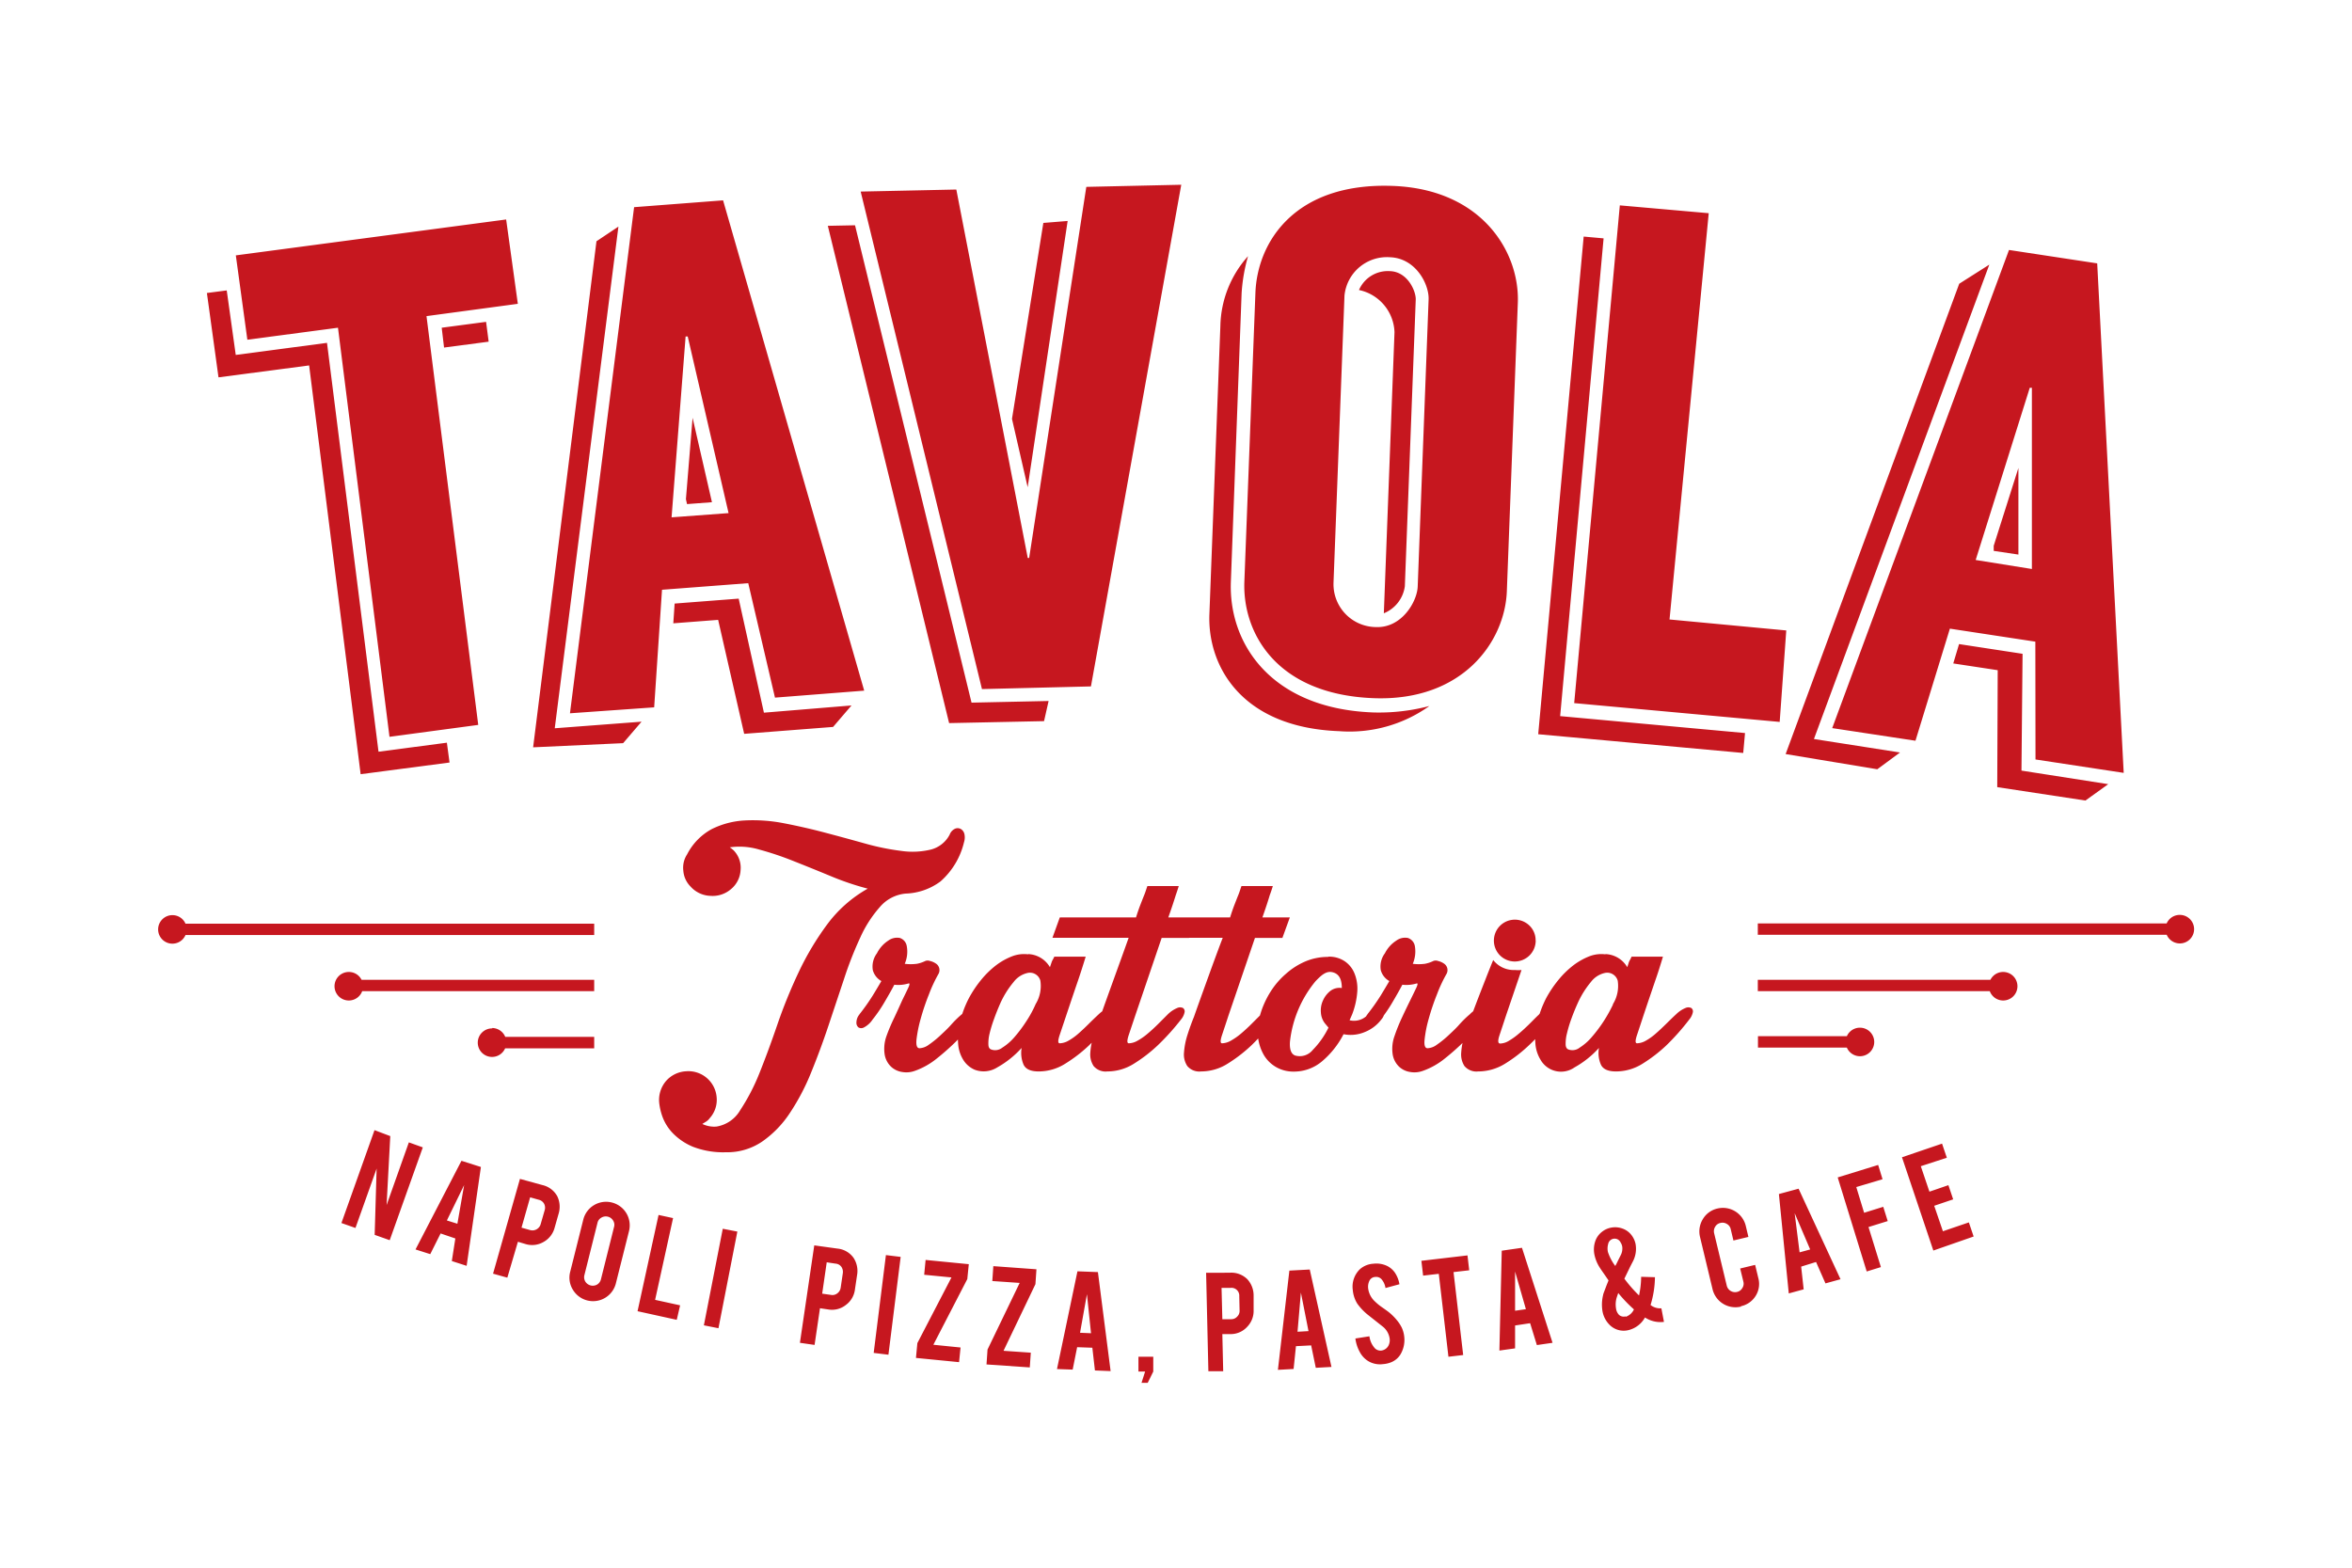 <svg id="Layer_1" data-name="Layer 1" xmlns="http://www.w3.org/2000/svg" viewBox="0 0 300 200"><defs><style>.cls-1{fill:#c6171f;}</style></defs><path class="cls-1" d="M87.64,109a7.61,7.61,0,0,1,3.13-3.22A10.68,10.68,0,0,1,95,104.67a20.55,20.55,0,0,1,5,.36q2.64.51,5.25,1.2t5.11,1.39a31.44,31.44,0,0,0,4.63.94,9.94,9.94,0,0,0,3.72-.17,3.75,3.75,0,0,0,2.42-1.91,1.33,1.33,0,0,1,.75-.78.84.84,0,0,1,.72.09,1,1,0,0,1,.42.66,2,2,0,0,1-.06,1,9.64,9.64,0,0,1-3,5,7.87,7.87,0,0,1-4.44,1.55,4.9,4.9,0,0,0-3.28,1.7,15.37,15.37,0,0,0-2.5,3.88,47.71,47.71,0,0,0-2.08,5.3q-1,3-2,6t-2.19,5.92a28.45,28.45,0,0,1-2.7,5.16,13.41,13.41,0,0,1-3.5,3.64A7.92,7.92,0,0,1,92.58,147a10.7,10.7,0,0,1-4.17-.69,7.68,7.68,0,0,1-2.55-1.7,6,6,0,0,1-1.34-2.08,7.65,7.65,0,0,1-.44-1.86,3.72,3.72,0,0,1,.89-2.78,3.66,3.66,0,0,1,2.53-1.22A3.62,3.62,0,0,1,91.41,140a3.49,3.49,0,0,1-.89,2.66,1.71,1.71,0,0,1-.44.42l-.5.31a3.47,3.47,0,0,0,1.83.33,4.29,4.29,0,0,0,3-2.08A26.18,26.18,0,0,0,96.83,137q1.13-2.81,2.3-6.22a65.43,65.43,0,0,1,2.72-6.71,36.09,36.09,0,0,1,3.66-6.14,16.48,16.48,0,0,1,5.17-4.56,35,35,0,0,1-4.75-1.61q-2.42-1-4.72-1.91a39.56,39.56,0,0,0-4.38-1.47,8.83,8.83,0,0,0-3.75-.28,3.65,3.65,0,0,1,.5.39,3.16,3.16,0,0,1,.88,2.53,3.36,3.36,0,0,1-1.22,2.41,3.59,3.59,0,0,1-2.63.86,3.55,3.55,0,0,1-2.53-1.19,3.19,3.19,0,0,1-.92-2A3.11,3.11,0,0,1,87.64,109Zm22,20.38a26.59,26.59,0,0,0,1.67-2.36q.66-1.08,1.11-1.86a2.29,2.29,0,0,1-1.09-1.39,2.82,2.82,0,0,1,.53-2.16A4.11,4.11,0,0,1,113.3,120a1.9,1.9,0,0,1,1.47-.34,1.3,1.3,0,0,1,.88,1,3.89,3.89,0,0,1-.25,2.3,6.18,6.18,0,0,0,1.53,0,4.09,4.09,0,0,0,1.09-.36.87.87,0,0,1,.61,0,2.18,2.18,0,0,1,.72.31,1,1,0,0,1,.33,1.38,18.19,18.19,0,0,0-1.19,2.56,29,29,0,0,0-1.06,3.14,16.72,16.72,0,0,0-.53,2.63q-.11,1.11.39,1.11a2.14,2.14,0,0,0,1.17-.44,12.48,12.48,0,0,0,1.39-1.11c.48-.45,1-.92,1.44-1.42s.95-1,1.39-1.36a3.33,3.33,0,0,1,1.11-.78.87.87,0,0,1,.75,0,.57.57,0,0,1,.22.56,1.79,1.79,0,0,1-.41.89,26.84,26.84,0,0,1-2.39,2.78,30,30,0,0,1-2.47,2.19,9.44,9.44,0,0,1-2.81,1.58,3.14,3.14,0,0,1-1.61.14,2.62,2.62,0,0,1-1.41-.67,2.79,2.79,0,0,1-.81-1.5,4.79,4.79,0,0,1,.22-2.41,22.82,22.82,0,0,1,1-2.36q.56-1.2,1-2.19c.33-.67.59-1.21.78-1.61s.2-.6.05-.56a4.55,4.55,0,0,1-1.83.17c-.33.63-.75,1.37-1.25,2.22a18.19,18.19,0,0,1-1.52,2.22,3,3,0,0,1-1.09,1,.7.7,0,0,1-.72,0,.78.78,0,0,1-.25-.66A1.62,1.62,0,0,1,109.63,129.41Zm21.51-7.66a3.37,3.37,0,0,1,2.77,1.67l.2-.59a1.74,1.74,0,0,1,.19-.41l.17-.34h4c-.34,1.11-.67,2.15-1,3.11s-.58,1.7-.86,2.53l-.64,1.91-.81,2.42c-.24.72-.25,1.08,0,1.08a2.39,2.39,0,0,0,1.11-.33,7.49,7.49,0,0,0,1.25-.89c.42-.37.86-.78,1.3-1.22s.89-.87,1.33-1.28a3.92,3.92,0,0,1,1.17-.78.87.87,0,0,1,.75,0,.52.52,0,0,1,.19.56,1.88,1.88,0,0,1-.44.89,28.79,28.79,0,0,1-2.94,3.33,18.62,18.62,0,0,1-3,2.31,6.36,6.36,0,0,1-3.41,1c-1,0-1.64-.28-1.92-.86a3.82,3.82,0,0,1-.25-2.14,12.15,12.15,0,0,1-3.1,2.48,3.24,3.24,0,0,1-2.89.3,3.19,3.19,0,0,1-1.45-1.25,4.48,4.48,0,0,1-.66-2.08,8.61,8.61,0,0,1,.22-2.7,13.65,13.65,0,0,1,1.17-3.13,14.8,14.8,0,0,1,1.55-2.31,11.53,11.53,0,0,1,1.91-1.86,8.38,8.38,0,0,1,2.09-1.16A4.21,4.21,0,0,1,131.14,121.75Zm.94,6.39a4.43,4.43,0,0,0,.61-3,1.38,1.38,0,0,0-1.55-1,3.07,3.07,0,0,0-1.86,1.17,11.68,11.68,0,0,0-1.7,2.72c-.29.66-.56,1.33-.8,2a16.69,16.69,0,0,0-.56,1.83,5.09,5.09,0,0,0-.16,1.39c0,.37.13.59.36.67a1.46,1.46,0,0,0,1.41-.23,6.89,6.89,0,0,0,1.59-1.39,17.33,17.33,0,0,0,1.49-2A14.17,14.17,0,0,0,132.08,128.14Zm19.58-8.45h-3.5l-3.38,9.94-.81,2.42q-.36,1.08,0,1.08a2.33,2.33,0,0,0,1.11-.33,7.64,7.64,0,0,0,1.28-.89c.44-.37.89-.78,1.33-1.22l1.28-1.28a3.8,3.8,0,0,1,1.17-.78.87.87,0,0,1,.75,0,.54.54,0,0,1,.19.56,2.09,2.09,0,0,1-.44.89,29.81,29.81,0,0,1-3,3.33,19,19,0,0,1-3,2.31,6.36,6.36,0,0,1-3.41,1,2,2,0,0,1-1.75-.69,2.73,2.73,0,0,1-.42-1.72,9.14,9.14,0,0,1,.45-2.25c.26-.82.53-1.59.83-2.33.44-1.26,1-2.81,1.66-4.64s1.32-3.64,1.95-5.42h-9.72l.94-2.6h9.72c.19-.6.37-1.13.56-1.62s.35-.9.5-1.27.27-.78.39-1.11h4c-.11.37-.24.76-.38,1.16-.23.74-.54,1.69-.95,2.84h3.5Zm11.9,0h-3.5l-3.39,9.94c-.29.89-.56,1.7-.8,2.42s-.25,1.08,0,1.08a2.39,2.39,0,0,0,1.11-.33,8.07,8.07,0,0,0,1.28-.89c.44-.37.89-.78,1.33-1.22l1.28-1.28a3.69,3.69,0,0,1,1.17-.78.85.85,0,0,1,.74,0,.52.52,0,0,1,.2.56,2,2,0,0,1-.45.89,28.79,28.79,0,0,1-2.94,3.33,19,19,0,0,1-3,2.31,6.36,6.36,0,0,1-3.41,1,2,2,0,0,1-1.75-.69,2.67,2.67,0,0,1-.42-1.72,9.58,9.58,0,0,1,.44-2.25c.26-.82.54-1.59.84-2.33.44-1.26,1-2.81,1.66-4.64s1.32-3.64,2-5.42h-9.72l.94-2.6h9.72c.19-.6.37-1.13.56-1.62s.35-.9.5-1.27.27-.78.39-1.11h4c-.11.37-.24.76-.39,1.16-.22.74-.53,1.69-.94,2.84h3.5Zm5.85,2.39a3.56,3.56,0,0,1,2.11.59,3.4,3.4,0,0,1,1.25,1.58,5.19,5.19,0,0,1,.34,2.33,10.12,10.12,0,0,1-.64,2.83l-.34.78a2.39,2.39,0,0,0,2.39-.78,3.39,3.39,0,0,1,1.09-.78.81.81,0,0,1,.72,0,.65.65,0,0,1,.25.56,1.51,1.51,0,0,1-.39.89,4.91,4.91,0,0,1-2.11,1.61,4.63,4.63,0,0,1-2.72.28,11.24,11.24,0,0,1-2.72,3.44,5.53,5.53,0,0,1-3.61,1.33,4.42,4.42,0,0,1-2.28-.58,4.28,4.28,0,0,1-1.58-1.58,5.91,5.91,0,0,1-.73-2.34,7.27,7.27,0,0,1,.31-2.83,11.45,11.45,0,0,1,1.28-2.83,10.1,10.1,0,0,1,2-2.33,9,9,0,0,1,2.5-1.58A7.31,7.31,0,0,1,169.41,122.08Zm-.39,8.55a2.48,2.48,0,0,1-.55-1.44,3,3,0,0,1,.28-1.55,3.17,3.17,0,0,1,.94-1.2,1.91,1.91,0,0,1,1.45-.36c0-1.11-.34-1.78-1.12-2s-1.38.23-2.24,1.14a14.6,14.6,0,0,0-3.25,7.66c-.08,1,.14,1.62.66,1.81a2.13,2.13,0,0,0,2.25-.72,10.83,10.83,0,0,0,2-2.84Zm5.4-1.22a26.59,26.59,0,0,0,1.67-2.36q.66-1.08,1.11-1.86a2.29,2.29,0,0,1-1.09-1.39,2.82,2.82,0,0,1,.53-2.16,4.11,4.11,0,0,1,1.45-1.61,1.9,1.9,0,0,1,1.47-.34,1.33,1.33,0,0,1,.89,1,4,4,0,0,1-.26,2.3,6.18,6.18,0,0,0,1.53,0,4.09,4.09,0,0,0,1.09-.36.87.87,0,0,1,.61,0,2.18,2.18,0,0,1,.72.31,1,1,0,0,1,.33,1.38,18.19,18.19,0,0,0-1.19,2.56,29,29,0,0,0-1.06,3.14,15.51,15.51,0,0,0-.52,2.63c-.08.74.05,1.11.38,1.11a2.14,2.14,0,0,0,1.17-.44,12.48,12.48,0,0,0,1.39-1.11c.48-.45,1-.92,1.44-1.42s.95-1,1.39-1.36a3.33,3.33,0,0,1,1.11-.78.87.87,0,0,1,.75,0,.57.57,0,0,1,.22.56,1.71,1.71,0,0,1-.41.89,26.84,26.84,0,0,1-2.39,2.78,30,30,0,0,1-2.47,2.19,9.44,9.44,0,0,1-2.81,1.58,3.14,3.14,0,0,1-1.61.14,2.62,2.62,0,0,1-1.41-.67,2.79,2.79,0,0,1-.81-1.5,4.79,4.79,0,0,1,.22-2.41,22.82,22.82,0,0,1,.95-2.36q.56-1.2,1.05-2.19c.33-.67.59-1.21.78-1.61s.2-.6.06-.56a4.61,4.61,0,0,1-1.84.17c-.33.63-.75,1.37-1.25,2.22a18.19,18.19,0,0,1-1.52,2.22,3,3,0,0,1-1.09,1,.7.7,0,0,1-.72,0,.78.78,0,0,1-.25-.66A1.62,1.62,0,0,1,174.42,129.41Zm21.9,0a3.15,3.15,0,0,1,1.11-.78.87.87,0,0,1,.75,0,.59.59,0,0,1,.22.56,1.73,1.73,0,0,1-.42.89,26.46,26.46,0,0,1-3,3.33,18.35,18.35,0,0,1-3,2.31,6.52,6.52,0,0,1-3.45,1,2,2,0,0,1-1.75-.69,2.73,2.73,0,0,1-.41-1.72,9.1,9.1,0,0,1,.44-2.25c.26-.82.54-1.59.83-2.33.74-2,1.35-3.54,1.81-4.72s.79-2,1-2.5a3.33,3.33,0,0,0,2.78,1.27,4.44,4.44,0,0,0,.83,0l-2,5.88c-.29.89-.56,1.7-.8,2.42s-.22,1.08.08,1.08a2.23,2.23,0,0,0,1.08-.33,8.41,8.41,0,0,0,1.25-.89c.45-.37.89-.78,1.34-1.22S195.87,129.82,196.32,129.41Zm-.45-9.38a2.67,2.67,0,0,1-4.55,1.89,2.67,2.67,0,0,1,3.78-3.78A2.6,2.6,0,0,1,195.87,120Zm8.9,1.72a3.37,3.37,0,0,1,2.78,1.67c.07-.23.14-.42.19-.59a1.74,1.74,0,0,1,.2-.41l.16-.34h4c-.33,1.11-.66,2.15-1,3.11l-.86,2.53-.64,1.91c-.29.89-.56,1.7-.8,2.42s-.25,1.08,0,1.08a2.39,2.39,0,0,0,1.11-.33,7.1,7.1,0,0,0,1.25-.89c.43-.37.86-.78,1.31-1.22s.88-.87,1.33-1.28a3.69,3.69,0,0,1,1.17-.78.87.87,0,0,1,.75,0,.54.54,0,0,1,.19.56,2.09,2.09,0,0,1-.44.89,29.81,29.81,0,0,1-2.95,3.33,19,19,0,0,1-3,2.31,6.36,6.36,0,0,1-3.41,1c-1,0-1.64-.28-1.92-.86a3.73,3.73,0,0,1-.25-2.14,12.19,12.19,0,0,1-3.11,2.48,3,3,0,0,1-4.33-.95,4.61,4.61,0,0,1-.67-2.08,8.63,8.63,0,0,1,.23-2.7,14.07,14.07,0,0,1,1.16-3.13,14.86,14.86,0,0,1,1.56-2.31,11.53,11.53,0,0,1,1.91-1.86,8.5,8.5,0,0,1,2.08-1.16A4.23,4.23,0,0,1,204.77,121.75Zm.95,6.39a4.43,4.43,0,0,0,.61-3,1.39,1.39,0,0,0-1.56-1,3.07,3.07,0,0,0-1.86,1.17,11.67,11.67,0,0,0-1.69,2.72c-.3.66-.57,1.33-.81,2a16.48,16.48,0,0,0-.55,1.83,5.16,5.16,0,0,0-.17,1.39c0,.37.14.59.36.67a1.48,1.48,0,0,0,1.42-.23,6.85,6.85,0,0,0,1.58-1.39,18.15,18.15,0,0,0,2.67-4.1Zm72.3-10.3H224.21v1.45H278Zm-1.81.72a1.82,1.82,0,1,0,1.81-1.81A1.81,1.81,0,0,0,276.21,118.56ZM255.5,125H224.21v1.45H255.5Zm-1.81.72A1.82,1.82,0,1,0,255.5,124,1.81,1.81,0,0,0,253.69,125.76Zm-16.46,6.47h-13v1.46h13Zm-1.81.73a1.82,1.82,0,1,0,1.81-1.81A1.81,1.81,0,0,0,235.42,133ZM75.79,117.84H22v1.45H75.79ZM22,116.75a1.82,1.82,0,1,0,1.81,1.81A1.81,1.81,0,0,0,22,116.75ZM75.79,125H44.5v1.45H75.79ZM44.5,124a1.82,1.82,0,1,0,1.81,1.81A1.81,1.81,0,0,0,44.5,124Zm31.29,8.28h-13v1.46h13Zm-13-1.08A1.82,1.82,0,1,0,64.58,133,1.82,1.82,0,0,0,62.77,131.15ZM48.28,95.9,57,94.75l.34,2.53L46,98.77,39.43,46.62,27.87,48.14,26.39,37.38l2.53-.33,1.15,8.23,11.64-1.54ZM64.56,28l1.49,10.76L54.4,40.33,61,92.48,49.68,94,43.11,41.81,31.55,43.34,30.08,32.58ZM56.34,41.81,62,41.06l.33,2.53-5.69.75ZM81.83,92.07l-2.35,2.74L68,95.34l8.08-64.56,2.8-1.87-8.12,64ZM95.44,74.4l-11,.84-1,15L72.7,91l8.18-64.57,11.35-.87,18,62.55L98.85,89Zm-2.51-8.94L87.72,42.93l-.27,0L85.66,66ZM108.61,90l-2.35,2.74-11.34.88L91.6,79.08l-5.72.44L86.05,77l8.17-.63,3.22,14.55ZM88.34,53.3l2.47,10.77-3.18.24-.14-.63Zm35.58,36.34,9.83-.21L133.17,92l-12.11.25L105.59,28.81l3.47-.07Zm26.75-66.07-11.52,64-13.9.34L109.78,24.44l12.2-.26,9.11,47h.18l7.29-47.34ZM131.08,62.16l-2-8.72,4-25,3.1-.25Zm44,28.73a25.23,25.23,0,0,0,7.24-.82,17.52,17.52,0,0,1-11.52,3.21C158.18,92.8,154,84.8,154.26,78.34l1.4-36.77a13.72,13.72,0,0,1,3.53-8.89,21.94,21.94,0,0,0-.82,4.71L157,74.16C156.67,82.08,162.1,90.39,175.11,90.89ZM193.6,38.64l-1.4,36.77c-.24,6.46-5.64,14.09-17,13.66-12.56-.48-16.72-8.48-16.48-14.85l1.41-36.86c.24-6.46,5-14.12,17.56-13.64C189.05,24.16,193.85,32.18,193.6,38.64Zm-11.38-.44c.08-1.91-1.62-5.25-4.9-5.38a5.44,5.44,0,0,0-5.83,4.89l-1.4,36.67A5.47,5.47,0,0,0,175.53,80c3.28.12,5.23-3.26,5.3-5.18Zm-1.64,0-1.39,36.59a4.35,4.35,0,0,1-2.68,3.45l1.36-35.86A5.7,5.7,0,0,0,173.34,37a4,4,0,0,1,3.92-2.41C179.53,34.64,180.62,37.14,180.58,38.23ZM199,91.36l23.58,2.16-.23,2.54L196.2,93.67,202,30.18l2.54.23Zm28.84-10.93L227,92.1l-26.21-2.4,5.82-63.5,11.34,1-5,51.83ZM242.35,96l-2.9,2.14L227.76,96.2l22.14-60,3.84-2.44L231.37,94.28Zm17.26-14.14-10.9-1.66L244.32,94.5,233.7,92.89l22.55-61,11.25,1.71,3.38,65-11.25-1.71Zm9.3,18.18L266,102.13l-11.25-1.71.06-14.92-5.67-.86.74-2.47,8.1,1.24-.14,14.9Zm-9.74-27.45,0-23.12-.27,0L252,71.44Zm-1.72-12.89,0,11.05-3.15-.47v-.65ZM49.78,144.94l-.47,8.8,2.84-8,1.78.64-4.22,11.84-1.92-.68.25-8.46-2.7,7.58-1.79-.63,4.22-11.85Zm6.42,12.42L54.88,160l-1.88-.6,5.86-11.31,2.48.79-1.82,12.61-1.89-.61.45-2.88Zm3-6.17L57,155.7l1.34.42Zm10,0a2.89,2.89,0,0,1,1.89,1.44,3.08,3.08,0,0,1,.15,2.25l-.5,1.76a2.93,2.93,0,0,1-1.42,1.81,2.88,2.88,0,0,1-2.26.27l-1-.3L64.71,163l-1.82-.51,3.43-12.09Zm.27,3.22a1.1,1.1,0,0,0-.07-.84,1.06,1.06,0,0,0-.68-.51l-1.1-.31-1.1,3.87,1.1.31a1.09,1.09,0,0,0,1.34-.75Zm8.57-1a3,3,0,0,1,2.19,3.65l-1.67,6.65a3,3,0,0,1-5.5.81,2.92,2.92,0,0,1-.33-2.27l1.67-6.66A3,3,0,0,1,78,153.4Zm.28,3.13a1,1,0,0,0-.12-.83,1.07,1.07,0,0,0-.66-.49,1.09,1.09,0,0,0-.83.12,1,1,0,0,0-.5.67l-1.67,6.67a1.07,1.07,0,0,0,.12.82,1.12,1.12,0,0,0,1.5.38,1.08,1.08,0,0,0,.49-.67Zm8,11.84-5-1.1L84,155l1.85.4-2.29,10.43,3.19.7Zm5.32,1.07-1.86-.37,2.41-12.32,1.86.36Zm15.18-10.16a2.85,2.85,0,0,1,2.05,1.18,3.05,3.05,0,0,1,.45,2.21l-.27,1.81a2.88,2.88,0,0,1-1.17,2,2.83,2.83,0,0,1-2.21.57l-1.08-.16-.69,4.68-1.87-.27,1.83-12.43Zm.68,3.16a1.15,1.15,0,0,0-.18-.83,1,1,0,0,0-.74-.41l-1.13-.17-.58,4,1.13.16a1,1,0,0,0,.8-.2,1.09,1.09,0,0,0,.43-.72Zm5.82,10.38-1.88-.23L113,160.12l1.88.23Zm10.25-11.55-.19,1.9-4.33,8.38,3.47.35-.19,1.87-5.5-.54.18-1.89,4.35-8.38-3.48-.34.18-1.89Zm8.63.65-.13,1.9L128,172.33l3.48.24-.13,1.88-5.52-.38.13-1.9,4.1-8.5-3.49-.24.13-1.9Zm5.19,9.94-.57,2.86-2-.07,2.61-12.47,2.61.1,1.62,12.63-2-.08-.33-2.9Zm1.25-6.76-.88,4.92,1.4.06Zm6.57,9.87,0-1.89,1.89,0,0,1.89-.71,1.44h-.79l.46-1.44Zm11.65-12.61a2.9,2.9,0,0,1,2.23.82,3.05,3.05,0,0,1,.81,2.11l0,1.82a2.91,2.91,0,0,1-.82,2.15,2.83,2.83,0,0,1-2.08.93l-1.09,0,.11,4.74-1.89,0-.29-12.56Zm1.21,3a1,1,0,0,0-1.11-1.07l-1.15,0,.1,4,1.14,0a1,1,0,0,0,.76-.34,1,1,0,0,0,.3-.78Zm7.23,6.37-.3,2.91-2,.11,1.46-12.66,2.6-.14,2.77,12.43-2,.11-.59-2.86Zm.63-6.84-.43,5,1.4-.08Zm13.18,5.61a3.62,3.62,0,0,1-.49,2.3,2.49,2.49,0,0,1-1.22,1,3.47,3.47,0,0,1-1,.22,2.92,2.92,0,0,1-1.89-.39,3,3,0,0,1-1.06-1.14,4.82,4.82,0,0,1-.57-1.74l1.79-.28a2.77,2.77,0,0,0,.71,1.54,1,1,0,0,0,.81.28,1.2,1.2,0,0,0,.94-.69,1.55,1.55,0,0,0,.12-.85,2.38,2.38,0,0,0-.84-1.49l-1.82-1.44a7.25,7.25,0,0,1-1.47-1.52,3.94,3.94,0,0,1-.57-1.73,3.09,3.09,0,0,1,.93-2.68,2.86,2.86,0,0,1,1.71-.68,3.17,3.17,0,0,1,1.77.3,2.65,2.65,0,0,1,1,.9,3.82,3.82,0,0,1,.54,1.42l-1.78.48a2.21,2.21,0,0,0-.54-1.16.94.94,0,0,0-.78-.25.86.86,0,0,0-.75.53,1.75,1.75,0,0,0-.14.94,2.74,2.74,0,0,0,.89,1.68,6.76,6.76,0,0,0,.9.73c.47.33.79.56.94.69a7.07,7.07,0,0,1,1.2,1.29,6.08,6.08,0,0,1,.34.57A3.69,3.69,0,0,1,179.11,170.5Zm4.41-8-2,.23-.22-1.89,5.88-.69.22,1.9-2,.23,1.23,10.58-1.88.22Zm9.73,6.59,0,2.92-2,.28.3-12.74,2.58-.37,3.9,12.12-2,.29-.86-2.79Zm0-6.88,0,5,1.38-.2Zm17.84.72a12.52,12.52,0,0,1-.56,3.55,2,2,0,0,0,1.38.42l.33,1.73a3.6,3.6,0,0,1-2.42-.56,3.3,3.3,0,0,1-2.14,1.62,2.53,2.53,0,0,1-2.46-.77,3.24,3.24,0,0,1-.82-1.64,5.1,5.1,0,0,1,.08-2.08c0-.12.15-.45.35-1,.11-.3.23-.58.34-.86l-.55-.8c-.26-.37-.44-.63-.54-.79a4.73,4.73,0,0,1-.45-.85,4.84,4.84,0,0,1-.26-.85,3.28,3.28,0,0,1,.07-1.59,2.55,2.55,0,0,1,.87-1.3,2.62,2.62,0,0,1,1.18-.55,2.71,2.71,0,0,1,1.47.12,2.47,2.47,0,0,1,1.16.86,2.74,2.74,0,0,1,.5,1.11,3.49,3.49,0,0,1-.37,2.27l-.31.6-.75,1.55a17.59,17.59,0,0,0,1.87,2.14,11.57,11.57,0,0,0,.27-2.38Zm-6-3.22a6.27,6.27,0,0,0,.94,1.79l.18-.34.18-.37.3-.6a1.87,1.87,0,0,0,.23-1.14,1.37,1.37,0,0,0-.21-.55.84.84,0,0,0-1.59.21A2.08,2.08,0,0,0,205.08,159.67Zm2.27,8.27a1.76,1.76,0,0,0,1.05-.94,18.54,18.54,0,0,1-2-2.09c-.08.22-.16.45-.23.68a3.15,3.15,0,0,0-.05,1.32,1.43,1.43,0,0,0,.38.79A.91.91,0,0,0,207.35,167.94Zm14.71-1.3a3,3,0,0,1-3.63-2.21l-1.6-6.67a3,3,0,0,1,.36-2.28,2.9,2.9,0,0,1,1.86-1.35,3,3,0,0,1,3.62,2.23l.33,1.39-1.91.46-.34-1.43a1,1,0,0,0-.49-.68,1.06,1.06,0,0,0-.83-.13,1,1,0,0,0-.67.49,1.08,1.08,0,0,0-.13.82l1.61,6.69a1.09,1.09,0,0,0,1.31.8,1,1,0,0,0,.67-.49,1,1,0,0,0,.14-.82l-.41-1.68,1.91-.46.41,1.7a2.86,2.86,0,0,1-.36,2.28A2.9,2.9,0,0,1,222.06,166.64Zm7.67-5.1.32,2.9-1.9.52-1.26-12.68,2.51-.68,5.35,11.55-1.92.53L231.64,161Zm-.83-6.82.63,5,1.35-.37Zm11,6.88-1.81.56-3.7-12,5.16-1.59.56,1.82-3.35,1,1,3.28,2.44-.76.57,1.82-2.45.76Zm6.69-2.11-4-11.9,5.11-1.74.61,1.8L245,148.78l1.1,3.25,2.42-.83.61,1.81-2.42.82,1.11,3.25,3.31-1.13.61,1.8Z"/></svg>